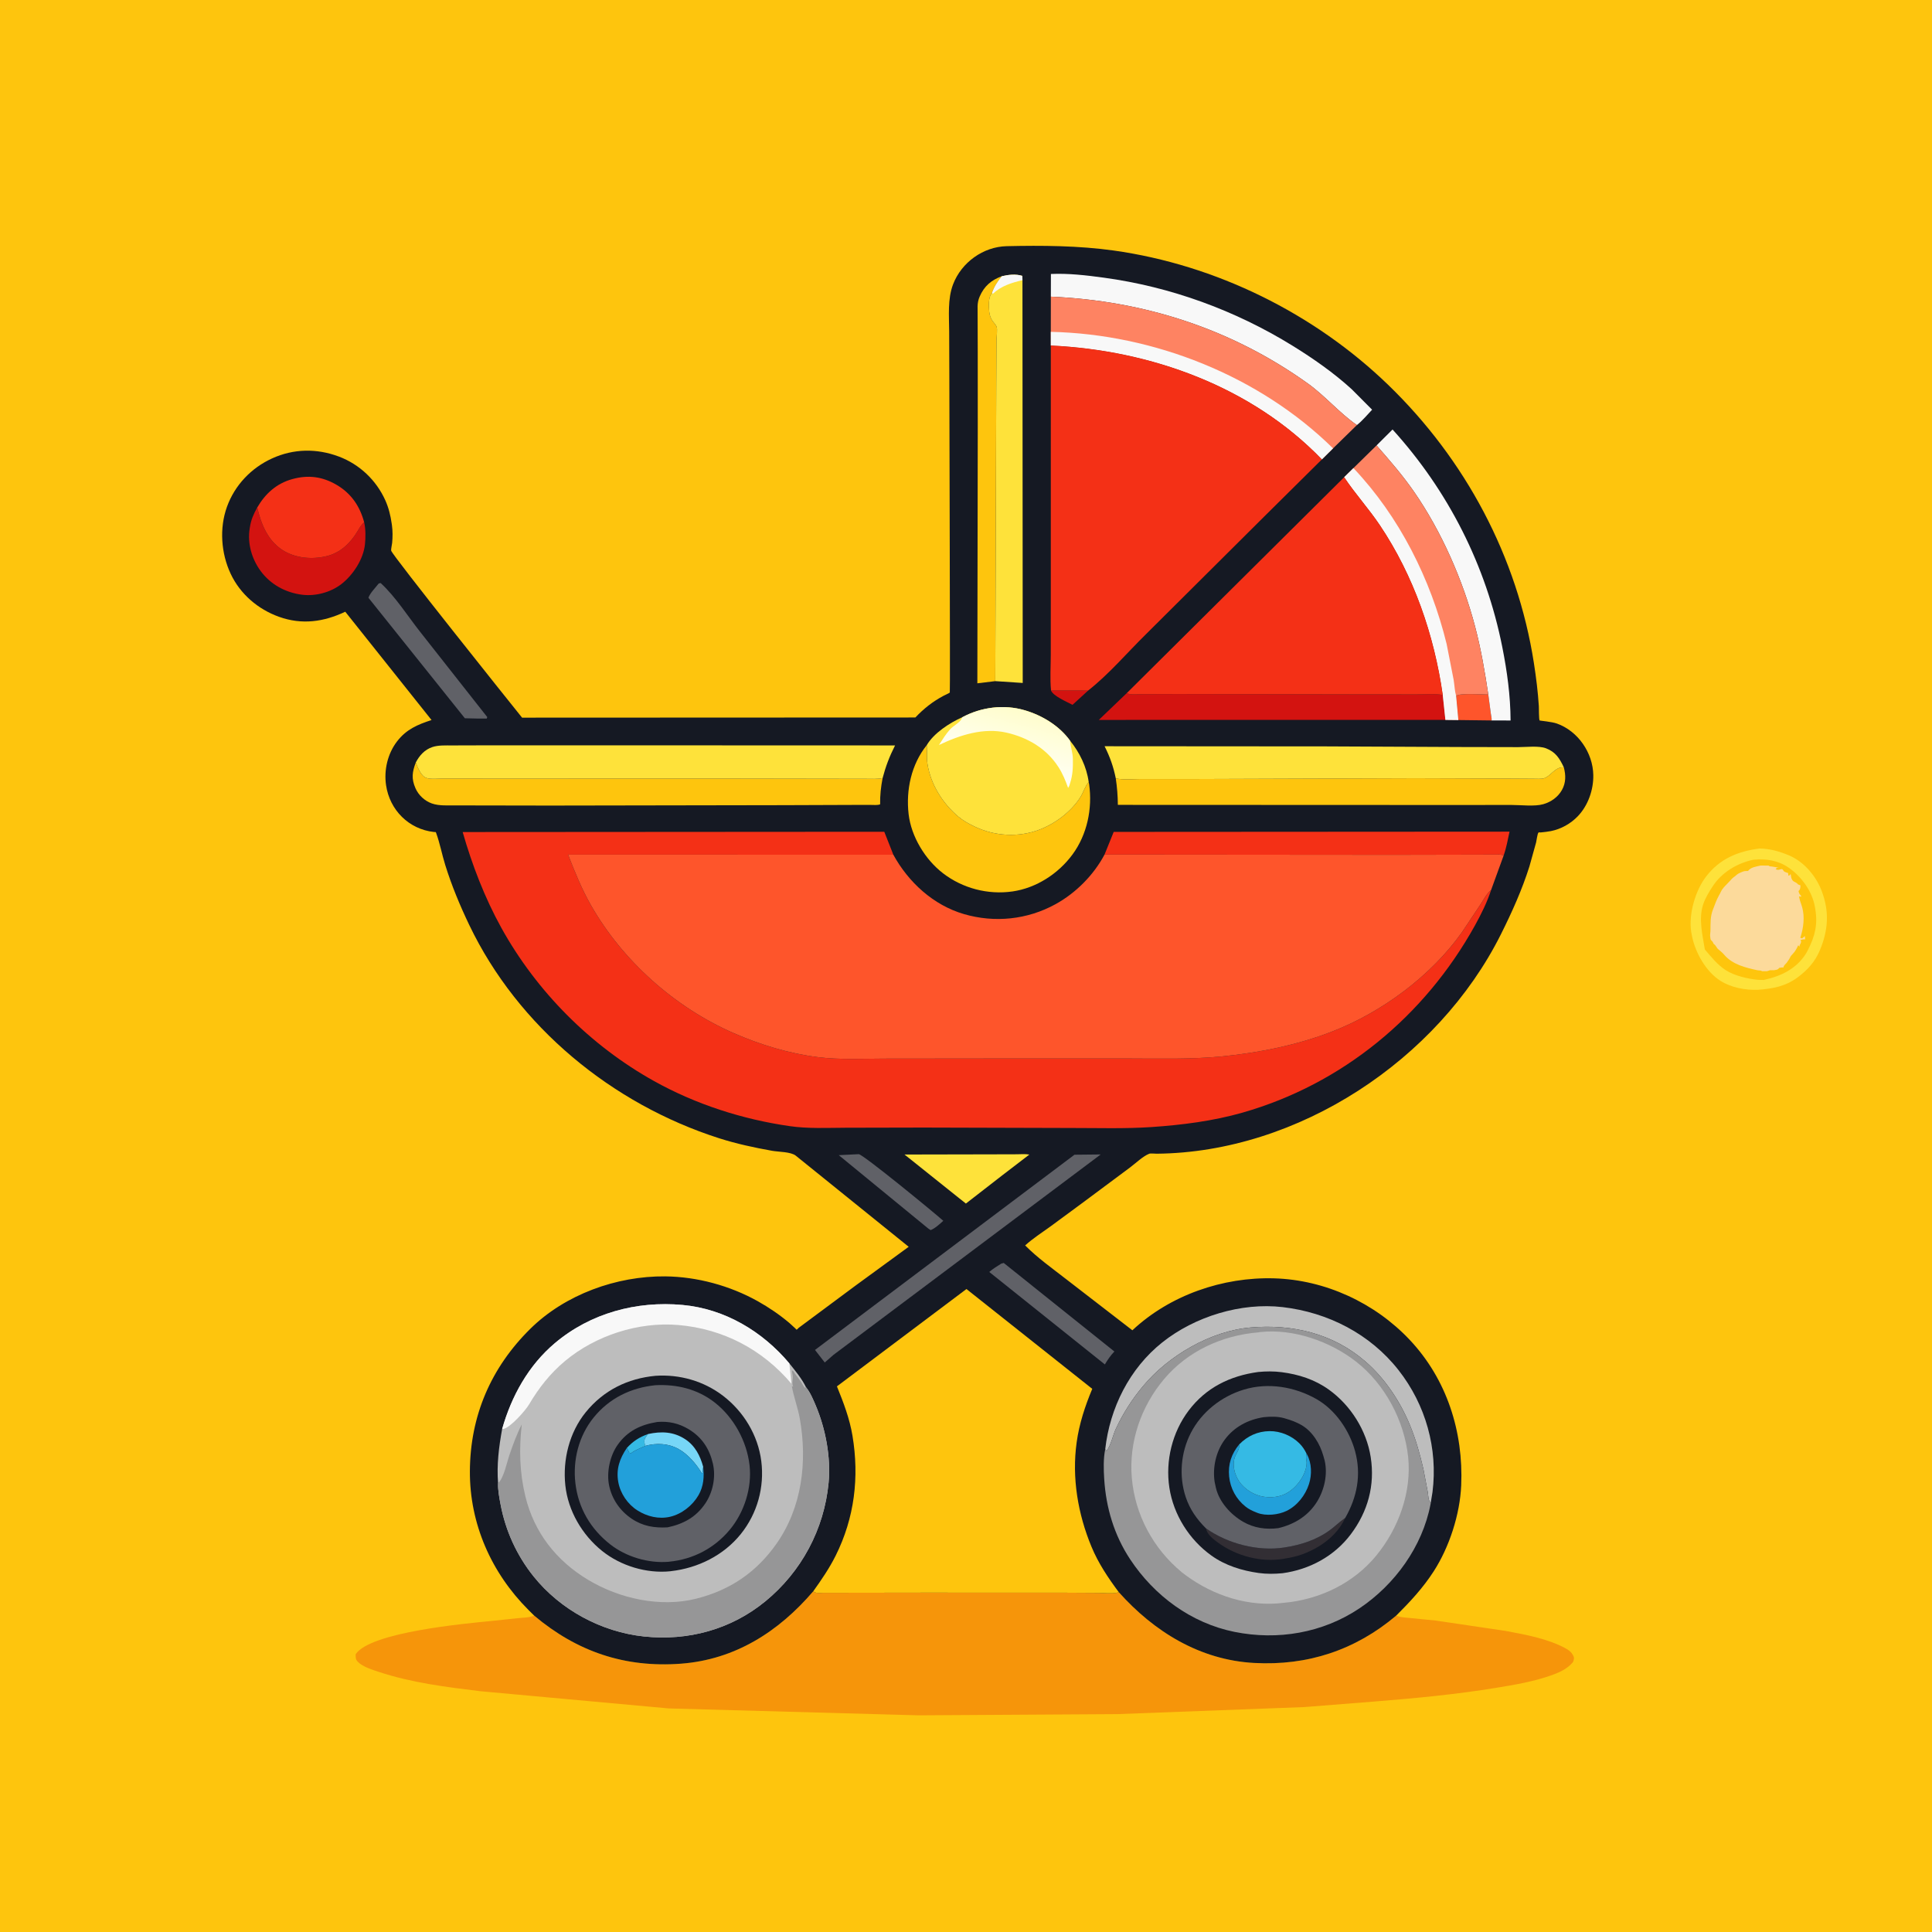 <svg version="1.1" xmlns="http://www.w3.org/2000/svg" style="display: block;" viewBox="0 0 2048 2048" width="1024" height="1024">
<defs>
	<linearGradient id="Gradient1" gradientUnits="userSpaceOnUse" x1="1081.34" y1="753.013" x2="1065.68" y2="811.124">
		<stop class="stop0" offset="0" stop-opacity="1" stop-color="rgb(255,253,205)"/>
		<stop class="stop1" offset="1" stop-opacity="1" stop-color="rgb(255,255,243)"/>
	</linearGradient>
</defs>
<path transform="translate(0,0)" fill="rgb(254,197,13)" d="M -0 -0 L 2048 0 L 2048 2048 L -0 2048 L -0 -0 z"/>
<path transform="translate(0,0)" fill="rgb(254,226,58)" d="M 1865.34 899.422 C 1876.38 899.695 1886.4 902.498 1896.53 906.783 C 1912.16 913.393 1924.84 928.34 1930.88 943.978 C 1939.45 966.161 1938.07 985.974 1929.06 1007.5 C 1924.02 1019.54 1915.84 1028.48 1905.5 1036.12 C 1892.63 1045.63 1879.21 1048.02 1863.76 1049.21 C 1850.28 1049.75 1835.5 1047.05 1823.9 1039.81 C 1808.6 1030.26 1797.23 1010.08 1793.7 992.824 L 1793.34 991 L 1792.67 987.438 C 1789.99 968.693 1797.11 944.065 1808.56 929.147 C 1823.16 910.123 1842.36 902.408 1865.34 899.422 z"/>
<path transform="translate(0,0)" fill="rgb(254,197,13)" d="M 1858.65 911.351 C 1872.05 910.091 1884.79 911.987 1896.05 919.774 C 1909.58 929.136 1920.9 944.713 1923.81 960.992 L 1924.16 963 C 1927.1 979.626 1924.08 992.106 1916.5 1006.97 L 1914.64 1010.47 C 1904.37 1027.01 1888.05 1034.8 1869.57 1038.79 L 1863.47 1038.65 C 1852.72 1037.63 1838.7 1034.37 1829.5 1028.51 C 1820.78 1022.96 1813.81 1014.26 1807.22 1006.47 C 1804.72 991.087 1800.45 974.32 1805.35 958.914 C 1807.45 952.293 1811.8 945.245 1815.6 939.414 C 1825.18 924.686 1841.66 914.905 1858.65 911.351 z"/>
<path transform="translate(0,0)" fill="rgb(252,218,155)" d="M 1866.5 917.493 L 1874.71 917.571 C 1876.2 918.435 1875.57 918.3 1876.99 918.437 L 1878.12 918.526 L 1885.51 919.75 C 1882.92 920.073 1883.98 919.524 1882.25 921.25 C 1885.42 923.387 1887.37 920.526 1889.5 921.49 C 1889.65 921.557 1890.95 923.553 1891.2 923.765 C 1892.01 924.452 1894.42 925.057 1895.5 925.49 L 1895.79 928.31 L 1896.89 927.954 L 1898.11 926.529 L 1898.51 928.5 C 1898.72 929.757 1898.52 929.689 1899 930.995 C 1900.48 934.963 1902.38 934.337 1905 936.451 C 1907.04 938.093 1904.42 936.863 1907.22 938.006 L 1908.5 938.49 C 1908.51 940.129 1908.47 942.052 1907.51 943.5 L 1906.51 944.5 C 1906.81 946.308 1907.23 947.258 1908.37 948.653 L 1909.51 950 L 1909 950.5 L 1907.01 950.25 C 1907.7 954.504 1909.41 958.108 1910.5 962.201 C 1913.15 972.107 1911.79 983.304 1908.74 993.002 L 1908.37 994.115 L 1910.29 994.773 L 1913.25 992.25 L 1913.51 995.75 C 1911.58 995.672 1910.34 995.875 1908.51 996.5 C 1909.15 997.66 1909.51 997.792 1909.01 999.25 C 1907.33 1004.1 1908.46 998.492 1907.7 1002.36 L 1907.51 1003.5 L 1906.21 1002.01 C 1904.71 1005.29 1903.08 1008.37 1900.56 1011 C 1899.17 1012.45 1898.36 1013.24 1897.47 1015.06 C 1896.89 1016.24 1896.47 1017.08 1895.66 1018.15 L 1895.01 1019 C 1893.88 1021.3 1892.07 1022.07 1891.01 1024.01 L 1890.51 1025.5 C 1888.78 1025.51 1887.66 1025.64 1886.01 1026.01 C 1884.47 1028.3 1882.75 1027.98 1880.15 1028.52 L 1879.41 1028.42 L 1878 1028.5 C 1875.19 1028.24 1875.51 1029.05 1873 1029.5 L 1871.51 1029.5 L 1868 1029.51 L 1866.34 1028.83 L 1863 1028.51 C 1850.63 1025.85 1836.72 1022.5 1828 1012.39 C 1826.01 1010.07 1823.93 1008.25 1821.54 1006.34 C 1819.28 1004.52 1819.46 1002.56 1816.5 1000.51 C 1815.89 999.088 1815.54 998.149 1814.33 997.119 C 1812.96 995.965 1813.27 995.145 1812.95 993.365 C 1812.47 990.685 1813.15 988.919 1813.18 986.303 C 1813.25 978.653 1812.92 971.42 1815.79 964.157 C 1817.73 959.262 1819.42 954.11 1822 949.515 C 1822.66 948.345 1823.3 947.282 1823.83 946.047 C 1826.05 940.948 1830.46 937.627 1834.09 933.496 C 1835.29 932.136 1836.13 931.097 1837.59 930.009 L 1838.99 928.995 C 1840.53 927.782 1841.71 926.541 1843.49 925.656 L 1845 924.991 C 1847.2 923.998 1848.64 923.356 1851.08 923.284 L 1852.94 923.26 C 1856.18 919.071 1861.6 918.65 1866.5 917.493 z"/>
<path transform="translate(0,0)" fill="rgb(246,149,10)" d="M 566.254 1712.62 C 611.683 1750.85 662.387 1768.04 721.781 1763.58 C 779.093 1759.28 825.331 1729.73 862.078 1686.82 C 863.198 1687.62 863.475 1687.94 865 1688.32 C 867.16 1688.85 870.642 1688.41 872.965 1688.41 L 891.601 1688.41 L 981.024 1688.28 L 1128.99 1688.33 L 1164.64 1688.53 C 1170.5 1688.62 1177.71 1689.52 1183.45 1688.49 L 1185.98 1687.78 C 1223.53 1729.8 1272.01 1759.67 1329.46 1762.8 C 1386.13 1765.9 1436.69 1749.24 1480.09 1712.56 C 1484.04 1714.51 1489.15 1714.58 1493.5 1715.05 L 1521.9 1717.85 L 1596 1728.84 C 1616.99 1732.76 1640.07 1736.89 1659.06 1747.02 C 1663.7 1749.49 1666.98 1752.2 1668.55 1757.3 C 1668.21 1759.05 1668.19 1760.99 1667.03 1762.35 C 1660.85 1769.61 1652 1773.28 1643.19 1776.34 C 1624.8 1782.72 1605.59 1785.95 1586.44 1789.1 C 1543.32 1796.18 1500.32 1800.22 1456.8 1803.7 L 1382.56 1809.57 L 1184.21 1817.04 L 973.75 1818.32 L 709 1811.01 L 509.431 1792.78 C 473.312 1788.39 436.411 1783.81 401.744 1772.33 C 394.831 1770.04 384.694 1767 379.5 1761.76 C 376.751 1758.99 377.009 1757.06 377.033 1753.5 C 392.787 1730.03 493.272 1721.05 521.006 1718.29 L 549.296 1715.29 C 554.736 1714.72 560.263 1714.84 565.456 1712.93 L 566.254 1712.62 z"/>
<path transform="translate(0,0)" fill="rgb(21,25,35)" d="M 566.254 1712.62 L 560.09 1706.5 C 520.867 1667.25 497.795 1615.27 498.098 1559.51 C 498.416 1500.89 520.385 1449.8 562.129 1408.61 C 599.07 1372.15 653.737 1352.46 705.269 1353.01 C 739.002 1353.37 773.818 1362.89 803.219 1379.31 C 815.06 1385.93 826.599 1393.77 836.938 1402.55 L 843.32 1408.4 C 843.66 1408.73 843.86 1409.41 844.336 1409.4 C 845.257 1409.39 845.773 1408.25 846.491 1407.67 L 907.021 1362.7 L 963.257 1321.64 L 843.632 1225.11 C 838.363 1220.84 825.44 1221.14 818.491 1219.89 C 799.501 1216.5 780.617 1212.45 762.224 1206.57 C 648.978 1170.33 549.149 1088.5 497.438 980.532 C 487.497 959.775 478.802 938.83 471.945 916.844 C 468.5 905.799 466.305 893.847 462.359 883.061 C 461.802 881.541 462.207 882.195 459.984 881.95 C 433.394 879.021 413.105 858.749 409.226 832.258 C 406.872 816.185 410.939 798.843 420.907 785.896 C 430.746 773.116 442.6 768.106 457.457 763.272 L 366.011 648.467 C 343.099 659.256 320.139 662.558 295.742 653.828 C 273.505 645.87 254.603 629.737 244.49 608.195 C 234.3 586.491 232.415 559.81 240.616 537.168 C 248.919 514.245 266.239 496.097 288.336 485.976 C 311.154 475.525 335.777 475.175 359.134 483.938 C 381.1 492.179 398.795 508.941 408.423 530.296 C 411.976 538.178 413.993 546.462 415.208 555 L 415.461 556.699 C 416.323 562.841 416.27 569.303 415.701 575.472 C 415.52 577.439 414.332 582.068 414.69 583.788 C 415.661 588.46 541.493 745.99 553.426 760.742 L 970.321 760.57 C 979.188 751.176 988.746 743.651 1000.17 737.581 C 1000.91 737.186 1006.63 734.545 1006.83 734.124 C 1007.32 733.152 1006.35 434.892 1006.35 403.49 L 1006.17 351.491 C 1006.11 335.029 1004.34 317.026 1010.31 301.385 C 1019.15 278.246 1042.19 261.514 1067.15 260.949 C 1104.53 260.103 1143.43 260.371 1180.47 265.556 C 1288.77 280.718 1392.92 332.024 1471.5 407.946 C 1553.34 487.024 1608.45 590.186 1626.01 702.969 C 1628.36 718.052 1630.27 733.393 1631.24 748.636 C 1631.38 750.871 1631.17 762.452 1632.06 763.752 C 1632.19 763.946 1645.08 765.087 1650.41 766.995 C 1672.78 774.994 1688.5 797.963 1688.96 821.487 C 1689.27 837.167 1683.45 853.901 1672.5 865.295 C 1664.9 873.197 1654.77 878.847 1644 880.994 C 1640.44 881.704 1636.76 882.036 1633.15 882.43 C 1632.35 882.518 1631.21 882.025 1630.74 882.681 C 1629.64 884.206 1628.85 890.906 1628.33 893.036 L 1621.24 918.476 C 1613.38 943.366 1602.66 967.153 1590.99 990.467 C 1524.28 1123.74 1376.07 1221.57 1226.15 1222.98 C 1224.4 1223 1219.74 1222.43 1218.24 1223.01 C 1211.69 1225.52 1203.77 1233.17 1197.96 1237.51 L 1146.69 1275.67 L 1113.26 1300.28 C 1104.31 1306.68 1094.87 1312.84 1086.69 1320.2 C 1099.81 1333.43 1115.34 1344.42 1130.02 1355.85 L 1200.37 1410.16 C 1240.17 1372.87 1296.27 1353.54 1350.56 1355.09 C 1404.61 1356.63 1457.25 1380.98 1494.23 1420.16 C 1533.77 1462.06 1551.38 1517.79 1548.93 1574.59 C 1547.6 1605.32 1536.4 1639.94 1519.71 1665.79 C 1508.46 1683.23 1494.74 1698 1480.09 1712.56 C 1436.69 1749.24 1386.13 1765.9 1329.46 1762.8 C 1272.01 1759.67 1223.53 1729.8 1185.98 1687.78 L 1183.45 1688.49 C 1177.71 1689.52 1170.5 1688.62 1164.64 1688.53 L 1128.99 1688.33 L 981.024 1688.28 L 891.601 1688.41 L 872.965 1688.41 C 870.642 1688.41 867.16 1688.85 865 1688.32 C 863.475 1687.94 863.198 1687.62 862.078 1686.82 C 825.331 1729.73 779.093 1759.28 721.781 1763.58 C 662.387 1768.04 611.683 1750.85 566.254 1712.62 z"/>
<path transform="translate(0,0)" fill="rgb(211,19,16)" d="M 1114.13 731.964 L 1153.47 732.015 L 1136.9 747.153 C 1130.72 743.852 1116.59 737.943 1114.13 731.964 z"/>
<path transform="translate(0,0)" fill="rgb(254,85,43)" d="M 1543.54 737.745 C 1547.06 734.416 1571.44 736.219 1577.65 736.261 L 1580.35 756.485 C 1580.6 758.514 1581.49 761.854 1581.13 763.707 L 1545.91 763.269 L 1543.54 737.745 z"/>
<path transform="translate(0,0)" fill="rgb(96,97,103)" d="M 910.288 1223.46 C 914.903 1223.63 990.008 1285.22 999.927 1294.1 C 996.346 1297.37 991.035 1302.28 986.5 1303.97 L 984.006 1302.3 L 889.129 1224.52 L 910.288 1223.46 z"/>
<path transform="translate(0,0)" fill="rgb(96,97,103)" d="M 1061.36 1339.5 L 1064.01 1338.79 L 1181.29 1432.64 C 1177.16 1436.93 1174.25 1441.27 1171.2 1446.36 L 1048.65 1348.35 C 1052.55 1344.93 1057 1342.29 1061.36 1339.5 z"/>
<path transform="translate(0,0)" fill="rgb(254,226,58)" d="M 958.809 1223.84 L 1052.48 1223.65 L 1077.73 1223.58 C 1082.09 1223.56 1086.88 1223.1 1091.15 1223.89 L 1062.37 1245.95 L 1023.88 1275.83 L 958.809 1223.84 z"/>
<path transform="translate(0,0)" fill="rgb(96,97,103)" d="M 401.49 618.5 L 403.488 618.027 C 419.25 632.516 432.022 652.874 445.365 669.78 L 516.5 760.132 L 516 761.668 L 506.533 761.699 L 492.769 761.385 L 390.558 633.65 C 392.185 628.767 398.258 622.649 401.49 618.5 z"/>
<path transform="translate(0,0)" fill="rgb(211,19,16)" d="M 272.681 537.959 C 276.738 555.369 283.747 572.867 299.314 582.973 C 312.834 591.751 330.656 593.303 346.129 589.561 C 360.892 585.991 371.483 575.718 379.071 563 C 381.247 559.353 382.793 556.463 386.022 553.633 C 387.699 560.945 387.639 569.572 386.873 577 C 385.242 592.824 374.151 609.756 361.634 619.329 C 350.325 627.979 334.383 632.214 320.262 630.442 C 302.639 628.231 286.705 619.549 276.159 605.103 C 266.916 592.442 262.211 576.224 264.621 560.627 L 264.885 559 C 266.072 551.036 268.811 544.891 272.681 537.959 z"/>
<path transform="translate(0,0)" fill="rgb(96,97,103)" d="M 1138.99 1224.05 L 1166.81 1223.76 L 883.541 1436.2 L 874.271 1444.28 L 863.926 1430.99 L 1138.99 1224.05 z"/>
<path transform="translate(0,0)" fill="rgb(244,48,22)" d="M 272.681 537.959 C 281.241 523.261 293.153 512.48 309.781 507.882 C 326.567 503.24 341.527 505.089 356.6 513.845 C 372.152 522.879 381.469 536.468 386.022 553.633 C 382.793 556.463 381.247 559.353 379.071 563 C 371.483 575.718 360.892 585.991 346.129 589.561 C 330.656 593.303 312.834 591.751 299.314 582.973 C 283.747 572.867 276.738 555.369 272.681 537.959 z"/>
<path transform="translate(0,0)" fill="rgb(248,248,248)" d="M 1459.22 472.142 L 1476.16 455.275 C 1535.36 520.512 1575.28 599.461 1592.49 685.903 C 1597.62 711.692 1601.14 737.431 1601.28 763.751 L 1581.13 763.707 C 1581.49 761.854 1580.6 758.514 1580.35 756.485 L 1577.65 736.261 C 1574.02 712.042 1569.9 687.878 1563.65 664.165 C 1550.62 614.716 1528.04 563.318 1498.9 521.207 C 1486.84 503.78 1473.15 488.063 1459.22 472.142 z"/>
<path transform="translate(0,0)" fill="rgb(254,197,13)" d="M 1055.04 722.028 L 1036.04 724.332 L 1036.47 451.908 L 1036.44 372.346 L 1036.28 324.469 C 1036.41 320.919 1037.05 317.674 1038.47 314.406 C 1043.24 303.353 1050.79 296.864 1061.95 292.812 C 1057.27 298.631 1054.04 303.561 1051.52 310.653 C 1048.08 314.253 1048.23 321.234 1048.35 326 C 1048.47 331.325 1049.11 335.782 1052.16 340.277 C 1053.3 341.956 1055.68 344.421 1056.41 346.181 C 1057.51 348.846 1056.38 357.48 1056.33 360.797 L 1056.08 407.272 L 1055.04 722.028 z"/>
<path transform="translate(0,0)" fill="rgb(248,248,248)" d="M 1113.95 314.476 L 1114.01 290.429 C 1132.74 289.608 1151.43 291.806 1169.96 294.326 C 1240.94 303.981 1309.44 328.962 1370.37 366.614 C 1392.16 380.08 1414.03 395.361 1432.98 412.69 L 1454.49 434.307 C 1449.34 439.723 1444.22 445.976 1438.37 450.593 C 1419.79 437.763 1404.77 419.664 1386.25 406.425 C 1305.43 348.648 1212.9 318.716 1113.95 314.476 z"/>
<path transform="translate(0,0)" fill="rgb(189,189,189)" d="M 1171.58 1536.23 C 1176.48 1492.51 1197.27 1450.76 1231.96 1423.08 C 1266.46 1395.56 1315.61 1380.43 1359.74 1385.6 C 1407.78 1391.24 1452.4 1414 1482.56 1452.46 C 1511.29 1489.08 1524.37 1535.54 1518.5 1581.75 L 1516.61 1593.23 C 1513.83 1590.5 1514.15 1585.84 1513.59 1582.17 L 1508.86 1557.28 C 1505.32 1541.8 1500.89 1526.07 1494.87 1511.34 C 1484.42 1485.78 1468.13 1461.13 1447.13 1443 C 1412.86 1413.43 1369.91 1403.41 1325.67 1407.2 C 1283.46 1410.81 1238.55 1436.97 1211.6 1469.42 C 1199.93 1483.48 1190.48 1498.14 1182.78 1514.75 C 1179.62 1521.59 1177.59 1532.28 1173 1538.05 L 1171.58 1536.23 z"/>
<path transform="translate(0,0)" fill="rgb(211,19,16)" d="M 1194.31 734.848 C 1199.06 736.774 1206.11 735.839 1211.24 735.828 L 1248.18 735.705 L 1447.17 736.084 L 1501.69 736.115 C 1510.54 736.12 1520.69 735.155 1529.38 736.689 L 1532.18 763.103 L 1164.79 763.143 L 1194.31 734.848 z"/>
<path transform="translate(0,0)" fill="rgb(244,48,22)" d="M 1170.84 905.9 L 1180.57 881.839 L 1600.17 881.589 C 1598.37 889.938 1596.8 898.799 1593.94 906.848 C 1591.06 905.514 1587.33 905.935 1584.17 905.92 L 1563.67 905.976 L 1477.72 906.155 L 1170.84 905.9 z"/>
<path transform="translate(0,0)" fill="rgb(254,226,58)" d="M 1061.95 292.812 C 1068.97 291.179 1076.58 290.274 1083.59 292.398 C 1083.73 293.949 1083.91 295.464 1083.85 297.022 L 1084.13 723.964 L 1055.04 722.028 L 1056.08 407.272 L 1056.33 360.797 C 1056.38 357.48 1057.51 348.846 1056.41 346.181 C 1055.68 344.421 1053.3 341.956 1052.16 340.277 C 1049.11 335.782 1048.47 331.325 1048.35 326 C 1048.23 321.234 1048.08 314.253 1051.52 310.653 C 1054.04 303.561 1057.27 298.631 1061.95 292.812 z"/>
<path transform="translate(0,0)" fill="rgb(248,248,248)" d="M 1061.95 292.812 C 1068.97 291.179 1076.58 290.274 1083.59 292.398 C 1083.73 293.949 1083.91 295.464 1083.85 297.022 C 1072.47 299.627 1061.13 303.185 1052.49 311.386 L 1051.52 310.653 C 1054.04 303.561 1057.27 298.631 1061.95 292.812 z"/>
<path transform="translate(0,0)" fill="rgb(254,197,13)" d="M 1154.06 828.953 L 1154.54 831.493 C 1158.16 857.251 1152.39 884.692 1136.94 905.719 C 1121.98 926.091 1098.58 941.311 1073.43 944.951 C 1047.37 948.724 1020.5 941.732 999.6 925.68 C 980.774 911.219 965.904 886.786 963.172 863.024 C 960.225 837.39 966.01 810.291 982.384 789.909 C 982.925 796.394 982.17 803.26 983.136 809.606 C 986.443 831.346 999.263 851.79 1016.01 865.781 C 1020.81 869.786 1026.56 873.07 1032.19 875.72 L 1033.81 876.502 C 1054.84 886.44 1079.49 887.805 1101.32 879.653 C 1118.31 873.307 1135.59 860.417 1145.25 845.01 C 1148.5 839.832 1150.13 833.599 1154.06 828.953 z"/>
<path transform="translate(0,0)" fill="rgb(254,197,13)" d="M 1657.68 813.319 C 1659.92 821.647 1660.04 829.686 1655.74 837.391 C 1651.53 844.941 1644.16 850.138 1635.93 852.479 C 1626.71 855.107 1612.24 853.284 1602.39 853.292 L 1527.8 853.327 L 1184.97 853.191 C 1184.9 843.501 1184.16 834.611 1182.77 825.053 C 1190.5 826.947 1200.41 825.812 1208.39 825.808 L 1259.09 825.823 L 1500.67 824.982 L 1595.37 825.305 L 1625.5 825.49 C 1628.51 825.477 1633.91 825.907 1636.69 825.021 C 1643.58 822.828 1647.76 814.089 1655.72 813.456 L 1657.68 813.319 z"/>
<path transform="translate(0,0)" fill="rgb(254,131,98)" d="M 1434.7 496.208 L 1459.22 472.142 C 1473.15 488.063 1486.84 503.78 1498.9 521.207 C 1528.04 563.318 1550.62 614.716 1563.65 664.165 C 1569.9 687.878 1574.02 712.042 1577.65 736.261 C 1571.44 736.219 1547.06 734.416 1543.54 737.745 L 1545.91 763.269 L 1532.18 763.103 L 1529.38 736.689 C 1520.35 673.159 1498.63 610.279 1462.76 556.795 C 1450.95 539.172 1436.58 523.465 1424.87 505.86 L 1434.7 496.208 z"/>
<path transform="translate(0,0)" fill="rgb(248,248,248)" d="M 1434.7 496.208 C 1483.53 547.726 1516.62 613.981 1533.46 682.522 L 1540.93 720.673 C 1541.84 726.155 1542.03 732.473 1543.54 737.745 L 1545.91 763.269 L 1532.18 763.103 L 1529.38 736.689 C 1520.35 673.159 1498.63 610.279 1462.76 556.795 C 1450.95 539.172 1436.58 523.465 1424.87 505.86 L 1434.7 496.208 z"/>
<path transform="translate(0,0)" fill="rgb(254,197,13)" d="M 935.583 824.846 C 933.781 834.438 932.824 842.816 932.975 852.628 C 929.996 853.72 926.431 853.237 923.265 853.241 L 902.892 853.251 L 829.921 853.513 L 583.175 853.932 L 470.813 853.742 C 466.414 853.594 461.942 853.184 457.774 851.701 C 450.215 849.011 443.646 842.949 440.428 835.589 C 435.898 825.226 436.995 818.388 440.71 808.345 C 442.894 813.573 446.106 822.639 452.05 824.672 C 456.63 826.238 464.584 825.277 469.461 825.278 L 513.56 825.347 L 781.014 825.337 L 886.937 825.505 L 917.874 825.556 C 923.744 825.556 929.805 825.976 935.583 824.846 z"/>
<path transform="translate(0,0)" fill="rgb(254,226,58)" d="M 1182.77 825.053 C 1180.23 812.564 1176.61 802.396 1170.91 791.041 L 1405.79 791.206 L 1547.52 791.863 L 1609.39 791.986 C 1617.74 791.999 1631.2 790.288 1638.85 793.246 C 1649.11 797.212 1653.21 803.904 1657.68 813.319 L 1655.72 813.456 C 1647.76 814.089 1643.58 822.828 1636.69 825.021 C 1633.91 825.907 1628.51 825.477 1625.5 825.49 L 1595.37 825.305 L 1500.67 824.982 L 1259.09 825.823 L 1208.39 825.808 C 1200.41 825.812 1190.5 826.947 1182.77 825.053 z"/>
<path transform="translate(0,0)" fill="rgb(254,226,58)" d="M 1020.02 760.332 C 1040.24 749.465 1064.31 746.424 1086.37 752.946 C 1104.85 758.408 1122.96 769.377 1134.33 785.18 C 1144.52 797.769 1151.86 812.807 1154.06 828.953 C 1150.13 833.599 1148.5 839.832 1145.25 845.01 C 1135.59 860.417 1118.31 873.307 1101.32 879.653 C 1079.49 887.805 1054.84 886.44 1033.81 876.502 L 1032.19 875.72 C 1026.56 873.07 1020.81 869.786 1016.01 865.781 C 999.263 851.79 986.443 831.346 983.136 809.606 C 982.17 803.26 982.925 796.394 982.384 789.909 C 989.901 777.119 1006.69 766.204 1020.02 760.332 z"/>
<path transform="translate(0,0)" fill="url(#Gradient1)" d="M 1020.02 760.332 C 1040.24 749.465 1064.31 746.424 1086.37 752.946 C 1104.85 758.408 1122.96 769.377 1134.33 785.18 C 1134.83 791.783 1137.19 797.675 1137.3 804.502 C 1137.46 813.527 1137.17 821.462 1134.36 830.13 C 1133.82 831.808 1133.44 833.857 1132.22 835.128 C 1129.37 827.265 1126.56 820.275 1122.03 813.189 C 1109.42 793.479 1089.43 781.794 1067.01 776.654 C 1042.43 771.021 1017.39 779.256 995.307 789.749 C 998.973 784.046 1002.63 778.082 1007.2 773.042 C 1010.44 769.459 1017.53 765.902 1019.38 761.906 L 1020.02 760.332 z"/>
<path transform="translate(0,0)" fill="rgb(254,131,98)" d="M 1113.95 314.476 C 1212.9 318.716 1305.43 348.648 1386.25 406.425 C 1404.77 419.664 1419.79 437.763 1438.37 450.593 L 1413.08 475.278 L 1401.24 486.991 C 1326.78 409.71 1219.51 371.196 1113.91 366.291 L 1113.9 351.771 L 1113.95 314.476 z"/>
<path transform="translate(0,0)" fill="rgb(248,248,248)" d="M 1113.9 351.771 C 1222.95 354.13 1334.96 398.382 1413.08 475.278 L 1401.24 486.991 C 1326.78 409.71 1219.51 371.196 1113.91 366.291 L 1113.9 351.771 z"/>
<path transform="translate(0,0)" fill="rgb(254,226,58)" d="M 440.71 808.345 C 444.583 800.887 450.157 794.6 458.405 791.886 C 464.849 789.766 472.51 790.228 479.223 790.192 L 511.281 790.1 L 609.863 790.065 L 948.799 790.181 C 942.949 801.69 938.891 812.371 935.583 824.846 C 929.805 825.976 923.744 825.556 917.874 825.556 L 886.937 825.505 L 781.014 825.337 L 513.56 825.347 L 469.461 825.278 C 464.584 825.277 456.63 826.238 452.05 824.672 C 446.106 822.639 442.894 813.573 440.71 808.345 z"/>
<path transform="translate(0,0)" fill="rgb(244,48,22)" d="M 1424.87 505.86 C 1436.58 523.465 1450.95 539.172 1462.76 556.795 C 1498.63 610.279 1520.35 673.159 1529.38 736.689 C 1520.69 735.155 1510.54 736.12 1501.69 736.115 L 1447.17 736.084 L 1248.18 735.705 L 1211.24 735.828 C 1206.11 735.839 1199.06 736.774 1194.31 734.848 L 1424.87 505.86 z"/>
<path transform="translate(0,0)" fill="rgb(244,48,22)" d="M 1113.91 366.291 C 1219.51 371.196 1326.78 409.71 1401.24 486.991 L 1340.32 547.356 L 1214.8 672.255 C 1194.77 691.949 1175.49 714.705 1153.47 732.015 L 1114.13 731.964 C 1112.91 719.634 1113.86 706.357 1113.87 693.938 L 1113.9 617.11 L 1113.91 366.291 z"/>
<path transform="translate(0,0)" fill="rgb(254,197,13)" d="M 862.078 1686.82 C 870.714 1674.76 879.204 1662.37 885.837 1649.07 C 905.86 1608.92 910.971 1566 903.675 1522 C 900.622 1503.59 894.136 1486.79 887.182 1469.6 L 1024.48 1366.43 L 1157.84 1472.23 C 1150.13 1490.7 1144.05 1509.11 1141.29 1529.02 C 1136.09 1566.5 1142.6 1604.87 1157.02 1639.61 C 1164.31 1657.18 1174.68 1672.61 1185.98 1687.78 L 1183.45 1688.49 C 1177.71 1689.52 1170.5 1688.62 1164.64 1688.53 L 1128.99 1688.33 L 981.024 1688.28 L 891.601 1688.41 L 872.965 1688.41 C 870.642 1688.41 867.16 1688.85 865 1688.32 C 863.475 1687.94 863.198 1687.62 862.078 1686.82 z"/>
<path transform="translate(0,0)" fill="rgb(150,150,151)" d="M 1171.58 1536.23 L 1173 1538.05 C 1177.59 1532.28 1179.62 1521.59 1182.78 1514.75 C 1190.48 1498.14 1199.93 1483.48 1211.6 1469.42 C 1238.55 1436.97 1283.46 1410.81 1325.67 1407.2 C 1369.91 1403.41 1412.86 1413.43 1447.13 1443 C 1468.13 1461.13 1484.42 1485.78 1494.87 1511.34 C 1500.89 1526.07 1505.32 1541.8 1508.86 1557.28 L 1513.59 1582.17 C 1514.15 1585.84 1513.83 1590.5 1516.61 1593.23 C 1516.73 1593.7 1516.49 1594.19 1516.4 1594.67 C 1507.86 1639.36 1478.58 1679.78 1441.12 1704.88 C 1402.05 1731.07 1354.45 1739.1 1308.6 1729.86 C 1262.75 1720.62 1223.51 1691.55 1197.98 1652.89 C 1181.05 1627.28 1172.41 1598.25 1170.5 1567.72 C 1169.87 1557.71 1169.53 1546.1 1171.58 1536.23 z"/>
<path transform="translate(0,0)" fill="rgb(189,189,189)" d="M 1333.55 1412.41 L 1335.73 1412.05 C 1370.92 1408.2 1409.88 1421.83 1437.46 1443.36 C 1468.09 1467.28 1488.61 1505.9 1492.68 1544.32 C 1496.63 1581.67 1482.46 1620.27 1458.89 1649 C 1434.72 1678.45 1398.63 1695.64 1361.01 1699.04 C 1323.82 1703.75 1286.71 1691.72 1257 1669.9 L 1252.79 1666.68 C 1222.48 1641.61 1203.15 1605.78 1199.77 1566.57 C 1196.49 1528.6 1209.62 1490.68 1234.11 1461.73 C 1259.03 1432.26 1295.41 1415.57 1333.55 1412.41 z"/>
<path transform="translate(0,0)" fill="rgb(21,25,35)" d="M 1333.7 1454.37 C 1341.97 1453.56 1350.33 1453.49 1358.58 1454.56 C 1376.72 1456.9 1393.68 1462.34 1408.67 1473.09 C 1431.82 1489.71 1448.6 1516.37 1453 1544.56 C 1457.67 1574.5 1450.05 1602.31 1431.82 1626.5 C 1414.34 1649.69 1388.13 1663.77 1359.57 1667.67 C 1351.19 1668.48 1342.59 1668.6 1334.23 1667.43 C 1316.5 1664.94 1298.88 1659.52 1284.16 1648.97 C 1260.68 1632.15 1243.98 1605.72 1239.58 1577.03 C 1235.21 1548.45 1242.64 1518.19 1260.13 1495.12 C 1278.54 1470.83 1303.96 1458.46 1333.7 1454.37 z"/>
<path transform="translate(0,0)" fill="rgb(50,46,52)" d="M 1425.97 1609.12 C 1417.32 1627.94 1399.54 1640.61 1380.49 1647.63 C 1373.95 1650.04 1367.36 1651.27 1360.54 1652.42 C 1336.58 1656.45 1310.51 1649.38 1291.06 1635.18 C 1285.92 1631.43 1279.58 1626.67 1278.36 1620.11 C 1301.3 1636.34 1333.33 1644.76 1361.43 1640.41 C 1379.16 1637.66 1395.77 1632.42 1410.38 1621.53 C 1415.46 1617.75 1419.91 1613.27 1425.14 1609.69 L 1425.97 1609.12 z"/>
<path transform="translate(0,0)" fill="rgb(96,97,103)" d="M 1278.36 1620.11 C 1268.73 1610.52 1261.33 1600.08 1256.97 1587.09 C 1249.54 1564.93 1251.65 1539.73 1262.3 1519.01 C 1273.76 1496.69 1294.77 1480.2 1318.7 1472.99 C 1344.36 1465.27 1372.45 1469.98 1395.5 1483.09 C 1415.59 1494.51 1430.52 1516.41 1436.48 1538.44 C 1443.22 1563.4 1438.56 1587.13 1425.97 1609.12 L 1425.14 1609.69 C 1419.91 1613.27 1415.46 1617.75 1410.38 1621.53 C 1395.77 1632.42 1379.16 1637.66 1361.43 1640.41 C 1333.33 1644.76 1301.3 1636.34 1278.36 1620.11 z"/>
<path transform="translate(0,0)" fill="rgb(21,25,35)" d="M 1339.48 1502.27 C 1346.52 1501.53 1354.48 1501.36 1361.32 1503.34 L 1363 1503.85 C 1368.89 1505.54 1374.3 1507.54 1379.61 1510.62 C 1391.43 1517.48 1399.19 1530.5 1402.83 1543.32 L 1403.29 1544.99 L 1404.21 1548.3 C 1407.56 1562.84 1403.93 1579.04 1396.27 1591.59 C 1386.98 1606.81 1372.09 1615.88 1355.06 1619.89 C 1341.94 1621.57 1329.26 1619.8 1317.66 1613.09 C 1304.63 1605.56 1292.58 1592.32 1288.99 1577.45 L 1288.66 1576.01 L 1287.58 1570.99 C 1285.21 1555.62 1289 1538.59 1298.27 1526.1 C 1308.33 1512.52 1323.01 1504.86 1339.48 1502.27 z"/>
<path transform="translate(0,0)" fill="rgb(34,160,218)" d="M 1313.59 1531.15 L 1313.59 1532.89 C 1313.5 1536.81 1311.26 1539.59 1309.68 1543 C 1305.24 1552.57 1309.13 1565.55 1315.71 1573.18 C 1322.85 1581.47 1333.26 1586.61 1344.19 1587.06 C 1354.87 1587.5 1363.78 1584.55 1371.64 1577.16 C 1378.79 1570.44 1385.15 1560.17 1385.1 1550 L 1384.58 1546.62 C 1384.27 1544.68 1384.63 1542.71 1384.9 1540.78 L 1385.52 1541.79 C 1390.55 1551.17 1390.78 1563.2 1387.57 1573.19 C 1383.75 1585.05 1375.14 1596.09 1363.83 1601.61 C 1355.24 1605.8 1342.02 1607.26 1332.89 1603.71 L 1331.5 1603.14 C 1327.38 1601.5 1323.86 1599.86 1320.35 1597.07 C 1310.4 1589.17 1304.18 1577.76 1302.93 1565.1 C 1301.65 1552.17 1305.41 1541.09 1313.59 1531.15 z"/>
<path transform="translate(0,0)" fill="rgb(53,186,228)" d="M 1313.59 1531.15 C 1322.39 1522.17 1333.19 1517.21 1345.81 1517.05 C 1357.47 1516.91 1369.53 1522.04 1377.69 1530.31 C 1380.7 1533.36 1383.07 1536.93 1384.9 1540.78 C 1384.63 1542.71 1384.27 1544.68 1384.58 1546.62 L 1385.1 1550 C 1385.15 1560.17 1378.79 1570.44 1371.64 1577.16 C 1363.78 1584.55 1354.87 1587.5 1344.19 1587.06 C 1333.26 1586.61 1322.85 1581.47 1315.71 1573.18 C 1309.13 1565.55 1305.24 1552.57 1309.68 1543 C 1311.26 1539.59 1313.5 1536.81 1313.59 1532.89 L 1313.59 1531.15 z"/>
<path transform="translate(0,0)" fill="rgb(244,48,22)" d="M 1580.66 943.349 C 1576.69 955.892 1569.81 969.645 1563.42 981.176 C 1510.11 1077.26 1422.87 1149.3 1316.9 1179.5 C 1285.71 1188.39 1252.91 1192.53 1220.62 1194.73 C 1192.45 1196.64 1163.67 1195.68 1135.42 1195.71 L 979.166 1195.27 L 896.422 1195.45 C 876.823 1195.55 856.696 1196.57 837.256 1193.77 C 787.103 1186.57 737.7 1170.69 693.374 1146.01 C 626.01 1108.49 568.886 1051.13 531.497 983.646 C 513.926 951.935 500.412 916.811 490.442 881.995 L 937.377 881.705 L 946.98 906.043 L 602.186 905.972 C 609.354 924.381 616.574 942.264 626.383 959.494 C 660.076 1018.67 715.261 1067.78 777.502 1095.05 C 805.899 1107.49 836.479 1116.8 867.281 1120.64 C 890.29 1123.52 914.255 1122.2 937.442 1122.17 L 1049.22 1122.05 L 1193.92 1122.03 C 1227.78 1122.05 1261.95 1123.13 1295.69 1119.79 C 1334.91 1115.9 1375.18 1107.78 1412 1093.5 C 1464.84 1073.01 1516.81 1034.66 1549.67 988.312 L 1569.59 958.397 C 1573.09 953.109 1575.69 947.488 1580.66 943.349 z"/>
<path transform="translate(0,0)" fill="rgb(189,189,189)" d="M 532.272 1514.88 C 542.153 1479.98 560.177 1447.43 588.136 1423.82 C 625.895 1391.93 674.735 1378.83 723.5 1383.3 C 768.291 1387.41 808.181 1411.23 836.729 1445.23 C 843.114 1453.18 849.968 1461.4 854.461 1470.61 C 858.891 1476 861.879 1483.24 864.6 1489.62 C 875.157 1514.41 880.892 1544.87 878.338 1571.82 C 873.671 1621.05 849.54 1666.16 811.236 1697.52 C 774.753 1727.39 729.26 1739.67 682.623 1734.72 C 637.506 1729.92 594.092 1706.55 565.645 1671.08 C 547.83 1648.87 535.868 1622.68 530.618 1594.7 C 529.312 1587.74 527.676 1579.37 527.978 1572.28 C 526.454 1552.72 528.794 1534.1 532.272 1514.88 z"/>
<path transform="translate(0,0)" fill="rgb(248,248,248)" d="M 532.272 1514.88 C 542.153 1479.98 560.177 1447.43 588.136 1423.82 C 625.895 1391.93 674.735 1378.83 723.5 1383.3 C 768.291 1387.41 808.181 1411.23 836.729 1445.23 L 838.927 1466.78 C 808.163 1430.41 766.537 1408.64 718.999 1404.56 C 676.772 1400.93 631.238 1415.71 598.836 1442.81 C 583.335 1455.77 571.11 1471.29 560.891 1488.65 C 556.964 1495.32 541.126 1513.11 533.874 1514.65 L 532.272 1514.88 z"/>
<path transform="translate(0,0)" fill="rgb(150,150,151)" d="M 527.978 1572.28 C 534.086 1566.8 537.22 1550.47 540.014 1542.34 C 543.764 1531.44 547.799 1520.18 553.097 1509.92 C 550.194 1536.24 550.679 1560.64 556.996 1586.5 C 566.323 1624.67 589.777 1654.46 623.263 1674.6 C 656.58 1694.64 700.034 1704.27 738.197 1694.62 C 773.844 1685.61 801.624 1666.82 822.909 1636.69 C 850.167 1598.1 855.962 1549.59 847.852 1503.85 C 845.771 1492.12 841.366 1480.91 839.356 1469.26 L 840.75 1469.9 C 839.004 1465.94 841.057 1461.5 840.104 1457.36 C 839.727 1455.72 839.577 1454.34 839.492 1452.65 C 841.364 1453.71 840.745 1453.05 841.829 1454.76 C 843.141 1456.82 842.302 1455.73 843.859 1457.63 C 845.409 1459.53 846.661 1461.62 848.16 1463.5 C 850.086 1465.91 851.072 1468.56 853 1471 L 854.461 1470.61 C 858.891 1476 861.879 1483.24 864.6 1489.62 C 875.157 1514.41 880.892 1544.87 878.338 1571.82 C 873.671 1621.05 849.54 1666.16 811.236 1697.52 C 774.753 1727.39 729.26 1739.67 682.623 1734.72 C 637.506 1729.92 594.092 1706.55 565.645 1671.08 C 547.83 1648.87 535.868 1622.68 530.618 1594.7 C 529.312 1587.74 527.676 1579.37 527.978 1572.28 z"/>
<path transform="translate(0,0)" fill="rgb(21,25,35)" d="M 694.853 1458.41 C 720.506 1456.68 746.016 1463.96 766.468 1479.61 C 788.301 1496.31 803.529 1521.41 806.991 1548.85 C 810.476 1576.46 802.805 1604.32 785.35 1626.06 C 767.149 1648.72 739.886 1662.25 711.247 1665.49 L 710.608 1665.59 C 685.329 1668.21 657.873 1659.85 638.131 1643.96 C 617.089 1627.02 602.166 1601.57 599.273 1574.53 C 596.366 1547.36 603.547 1518.37 620.95 1496.97 C 639.817 1473.76 665.352 1461.18 694.853 1458.41 z"/>
<path transform="translate(0,0)" fill="rgb(96,97,103)" d="M 694.658 1468.39 C 717.293 1467.18 739.327 1472.46 757.441 1486.56 C 777.808 1502.42 791.684 1527.72 794.564 1553.34 C 797.237 1577.1 788.979 1602.98 773.786 1621.36 C 757.408 1641.18 734.712 1653.02 709.243 1655.47 L 708.995 1655.53 C 687.455 1657.39 663.696 1650.38 646.672 1636.95 C 625.904 1620.57 613.034 1598.6 609.941 1572.26 C 607.042 1547.58 613.577 1521.98 629.36 1502.55 C 645.957 1482.11 668.757 1471.06 694.658 1468.39 z"/>
<path transform="translate(0,0)" fill="rgb(21,25,35)" d="M 696.775 1507.34 C 708.831 1506.39 719.598 1508.76 730 1515.02 C 744.029 1523.47 752.031 1535.68 755.704 1551.5 C 758.977 1565.59 755.745 1581.7 747.691 1593.67 C 737.874 1608.25 724.39 1615.55 707.638 1619.06 C 693.71 1619.85 681.319 1617.83 669.5 1609.84 C 657.22 1601.53 648.573 1589.05 645.634 1574.47 C 642.823 1560.53 646.577 1543.14 654.737 1531.59 C 665.269 1516.69 679.308 1510.21 696.775 1507.34 z"/>
<path transform="translate(0,0)" fill="rgb(53,186,228)" d="M 664.473 1534.87 C 671.222 1527.65 677.656 1523.46 686.946 1520.13 C 684.805 1523.07 682.61 1525.17 683.144 1529.03 C 683.406 1530.93 683.498 1530.92 684.114 1532.67 C 679.086 1535.07 673.435 1537.01 669 1540.42 L 667.029 1539.99 L 664.473 1534.87 z"/>
<path transform="translate(0,0)" fill="rgb(119,214,247)" d="M 686.946 1520.13 C 701.028 1517.1 713.888 1517.54 726.247 1525.56 C 736.75 1532.37 742.226 1543.17 745.415 1554.86 L 744.609 1561.5 L 743.862 1561.5 C 738.069 1551.92 729.23 1541.5 719.386 1536.06 C 708.467 1530.02 696.01 1529.42 684.114 1532.67 C 683.498 1530.92 683.406 1530.93 683.144 1529.03 C 682.61 1525.17 684.805 1523.07 686.946 1520.13 z"/>
<path transform="translate(0,0)" fill="rgb(34,160,218)" d="M 684.114 1532.67 C 696.01 1529.42 708.467 1530.02 719.386 1536.06 C 729.23 1541.5 738.069 1551.92 743.862 1561.5 L 744.609 1561.5 L 745.415 1554.86 C 746.614 1565.36 745.863 1575.54 740.479 1584.91 C 734.18 1595.86 722.723 1604.95 710.354 1607.83 C 698.416 1610.61 685.977 1607.61 675.737 1601.12 C 665.303 1594.5 657.586 1583.13 655.39 1570.97 C 652.917 1557.29 656.909 1546.09 664.473 1534.87 L 667.029 1539.99 L 669 1540.42 C 673.435 1537.01 679.086 1535.07 684.114 1532.67 z"/>
<path transform="translate(0,0)" fill="rgb(254,85,43)" d="M 1580.66 943.349 C 1575.69 947.488 1573.09 953.109 1569.59 958.397 L 1549.67 988.312 C 1516.81 1034.66 1464.84 1073.01 1412 1093.5 C 1375.18 1107.78 1334.91 1115.9 1295.69 1119.79 C 1261.95 1123.13 1227.78 1122.05 1193.92 1122.03 L 1049.22 1122.05 L 937.442 1122.17 C 914.255 1122.2 890.29 1123.52 867.281 1120.64 C 836.479 1116.8 805.899 1107.49 777.502 1095.05 C 715.261 1067.78 660.076 1018.67 626.383 959.494 C 616.574 942.264 609.354 924.381 602.186 905.972 L 946.98 906.043 C 962.937 935.206 989.393 959.501 1021.78 968.96 C 1054.44 978.5 1089.06 974.893 1118.86 958.5 C 1140.44 946.628 1159.27 927.665 1170.84 905.9 L 1477.72 906.155 L 1563.67 905.976 L 1584.17 905.92 C 1587.33 905.935 1591.06 905.514 1593.94 906.848 L 1580.66 943.349 z"/>
</svg>